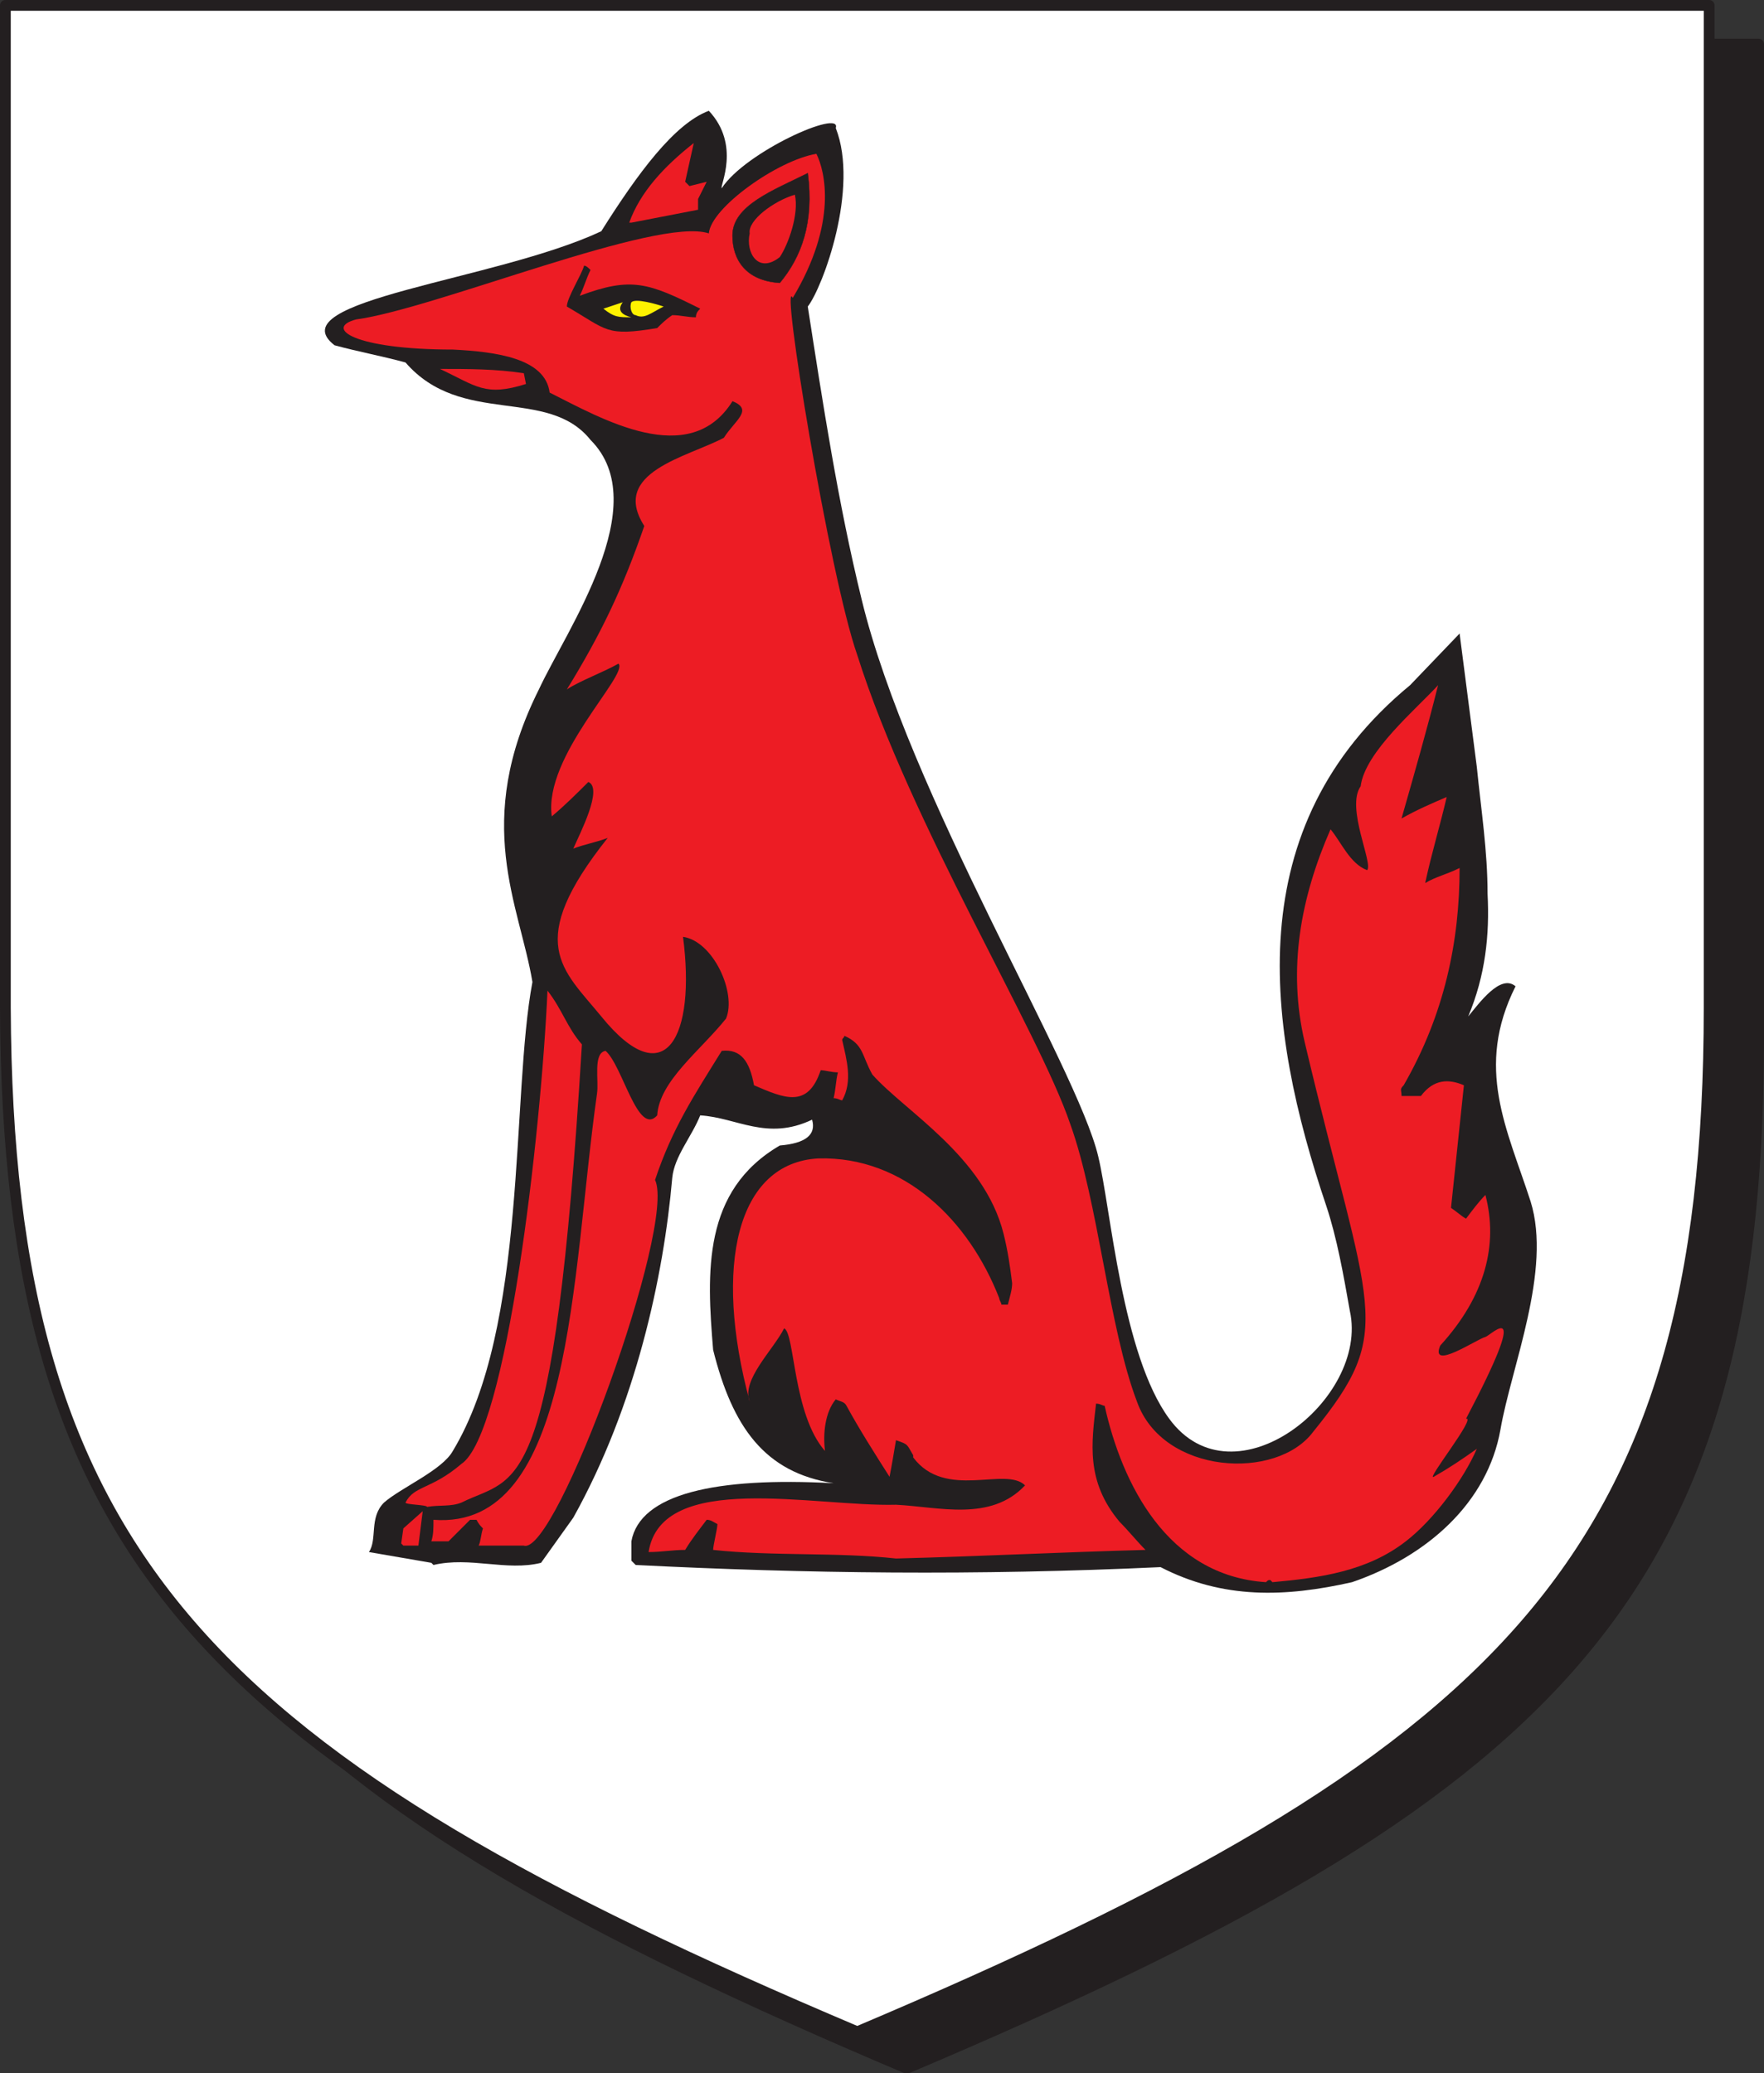 <svg xmlns="http://www.w3.org/2000/svg" width="615" height="722.852"><rect width="100%" height="100%" fill="#333333" stroke="none"/><path fill="#231f20" fill-rule="evenodd" d="M316.125 721.125c225-95.25 296.25-163.5 297-357V15.375h-594v348.75c0 193.5 72 261.75 297 357"/><path fill="none" stroke="#231f20" stroke-linecap="round" stroke-linejoin="round" stroke-miterlimit="10" stroke-width="3.75" d="M316.125 721.125c225-95.25 296.25-163.5 297-357V15.375h-594v348.75c0 193.5 72 261.75 297 357zm0 0"/><path fill="#fff" fill-rule="evenodd" d="M298.875 708.375c225-95.25 297-164.25 297-357V1.875h-594v349.5c.75 192.75 72 261.75 297 357"/><path fill="none" stroke="#231f20" stroke-linecap="round" stroke-linejoin="round" stroke-miterlimit="10" stroke-width="3.75" d="M298.875 708.375c225-95.25 297-164.25 297-357V1.875h-594v349.5c.75 192.75 72 261.75 297 357zm0 0"/><path fill="#231f20" fill-rule="evenodd" d="m150.375 544.875-21.75-3.75c3-4.5 0-12 5.25-17.25 6-5.25 20.25-11.25 24-18 26.25-43.5 20.25-123.75 27.75-163.5-4.5-27-21-55.5 2.25-102 9.75-21 40.5-64.5 18-87-15-18.75-45-4.5-64.5-27-8.25-2.25-16.5-3.75-24.75-6-20.25-15.75 56.25-22.5 93-39.75 12.75-20.25 25.5-37.5 37.5-42 11.25 12 3.75 26.25 4.5 27 8.25-12.75 42-27.75 39.75-21 8.25 21-4.5 55.5-9.75 62.25 5.25 33.75 10.5 68.25 18.75 102 16.5 68.25 75 162.75 82.5 194.25 4.5 18.75 8.25 69 24.75 91.5 22.5 30.75 69.75-6.75 63-37.5-2.25-12.75-4.5-25.5-8.25-36.75-21-62.25-30.75-132 29.25-181.5l17.25-18 6 46.5c1.5 15 3.75 29.25 3.75 44.25.75 14.25-.75 28.5-6.75 42.75 3.75-4.5 11.25-15 16.5-10.5-14.25 28.5-3 49.5 5.25 75 7.5 24-6.75 57.75-10.5 79.5-4.5 25.5-25.5 44.25-51.75 53.25-23.25 5.25-45 6-66.75-5.25-64.5 3-123.75 2.25-183-.75l-1.5-1.5v-6.75c3-16.5 29.25-22.5 70.5-20.25-24-3.75-35.25-19.5-42-46.5-2.25-27-3.75-55.5 23.25-71.25 9-.75 12.75-3.75 11.25-9-15.75 7.5-26.25-.75-39-1.5-3 7.5-9 14.25-9.75 21.75-3 34.5-12.75 79.5-34.5 118.5l-11.25 15.75c-12 3-24.75-2.25-37.5.75l-.75-.75"/><path fill="#ed1c24" fill-rule="evenodd" d="m139.875 538.125.75-5.25 6.75-6-1.5 12h-5.25l-.75-.75m79.5-460.5c3.75-10.5 12-19.5 22.5-27.75l-3 13.5 1.5 1.5 6-1.5-3 6v3.75l-23.25 4.5h-.75m-66 51c9.75 0 19.5 0 29.25 1.5l.75 3.75c-14.25 4.5-17.25.75-30-5.25m-12 395.25c3-6 9-4.5 19.5-13.5 15.75-10.5 27.75-114.75 30-165 5.25 6.75 6.75 12.75 12 18.75-9.75 161.25-22.5 150-42 159.75-3.75 1.5-7.5.75-12 1.5 0-.75-7.5-.75-7.5-1.5"/><path fill="#ed1c24" fill-rule="evenodd" d="M441.375 551.625c-34.5-2.25-50.25-34.5-56.25-61.5-.75 0-1.5-.75-3-.75-1.5 13.5-3.75 27 8.25 41.25 3 3 6 6.75 9 9.75-28.5.75-57.75 2.25-87 3-20.25-2.25-42.75-.75-63.75-3 0-1.5 1.5-7.5 1.5-9-1.5-.75-2.25-1.5-3.75-1.5-2.25 3-5.25 6.75-7.5 10.5-4.5 0-8.25.75-12.75.75 4.5-28.5 57.75-15.75 86.25-16.5 15 .75 33 6 45-6.75-6.75-6.75-27.75 5.25-39-9.75v-.75c-2.25-3.75-1.5-3.75-6-5.25-.75 4.5-1.5 9-2.25 12.75-5.25-8.25-10.5-16.5-15-24.75-.75-1.5-2.25-1.5-3.75-2.25-3.75 4.5-4.5 12-3.75 18-11.25-12.75-10.5-41.25-14.25-42.75-3.75 7.5-15 18-12 25.5-12.75-47.25-4.5-83.25 24-84.75 30-.75 52.5 21.75 63 48.75 0 .75.75 1.5.75 2.25h2.25c.75-3 1.5-5.25 1.5-7.5-.75-6-1.5-11.25-3-17.25-6.75-27-34.5-42.75-45.75-55.5-3.75-6.75-3-10.5-9.75-13.5 0 .75-.75.75-.75 1.5 1.5 6.75 3.75 14.25 0 21-.75 0-1.5-.75-3-.75.75-3 .75-6 1.5-9-2.25 0-4.5-.75-6-.75-4.5 13.5-12.75 9.75-23.25 5.25-1.5-8.25-4.5-12.75-11.25-12-9.75 15.75-17.25 27-23.25 45 7.5 15.75-34.5 131.25-45.75 127.5h-15.75c.75-1.5.75-3.75 1.5-6-.75-.75-1.5-1.5-2.25-3h-2.25l-7.5 7.5h-6c.75-2.25.75-4.5.75-7.5 48.75 3.75 48-84.75 57-148.5.75-4.5-1.5-14.25 3-15 6 5.25 11.25 30 18 22.5.75-12 15-22.5 24-33.75 3.75-9-4.5-27-15-28.5 4.5 34.5-6 55.5-28.5 27.75-13.5-16.5-27-25.5 2.25-62.25-3.75 1.5-8.25 2.25-12 3.75 2.25-5.25 10.5-21 5.25-23.25-3.75 3.75-8.25 8.25-12.75 12-3-21 27-49.5 23.25-53.25-5.25 3-13.5 6-18 9 12-19.5 19.5-35.25 27-57-12-18.75 15-24 27.75-30.75 3.75-6 10.5-9.75 3-12.75-15 24-45.75 6-63.75-3-1.5-12-18.75-14.25-33.75-15-34.5 0-45-7.5-33.75-10.5 27.75-3.75 105-36 123-30 .75-9 24-25.5 37.5-27.75 3 6 7.5 24-8.25 50.25-4.5-9 12.75 96.75 22.5 124.5 18.75 59.25 63 130.5 74.25 163.5 9.75 27 13.5 71.25 23.25 96.75 9 25.5 48.75 27.75 61.5 10.5 29.25-36 19.5-40.5-3-135.75-6-25.5-1.5-50.25 9-74.25 3.75 4.5 6.75 12 12.75 14.25 2.25-2.25-7.5-21.75-2.25-29.25 1.5-12 19.5-27 27-35.25-3.75 15-8.25 30.75-12.75 46.5 5.25-3 10.5-5.25 15.75-7.5-2.25 9.75-5.25 19.5-7.5 30 3.75-2.25 7.5-3 12-5.25 0 25.5-5.25 51-19.5 75.75-1.5 1.5-.75 1.5-.75 3.75h6.75c4.5-6 9.75-6 15-3.75l-4.5 42.75c2.25 1.5 3.75 3 5.25 3.75 2.25-3 4.5-6 6.75-8.25 4.5 17.25 0 35.25-15.75 52.5-3.75 9 12.75-2.25 15.75-3 2.25-.75 16.5-15.75-6.75 28.5 3.75-.75-14.25 21.75-11.25 20.25 5.25-3 9.75-6 15-9.75-4.5 10.5-15 24.75-24.75 32.25-13.5 10.5-30 12.75-46.5 14.25l-.75-.75c-.75 0-.75 0-1.5.75"/><path fill="#231f20" fill-rule="evenodd" d="M197.625 106.875c0-3 5.25-11.25 6-14.25.75 0 1.5.75 2.25 1.5-1.5 3-2.25 6-3.75 9 18-6.75 24-4.5 42 4.5-.75.75-1.5 1.5-1.5 3-3 0-5.25-.75-8.25-.75-2.25 1.5-3.75 3-5.25 4.5-18 3-17.25.75-31.5-7.5"/><path fill="#fff200" fill-rule="evenodd" d="m210.375 107.625 6.75-2.25c-2.25 3 0 4.5 3 5.25-4.5 0-6 0-9.75-3m9.75-2.25c1.5-1.5 9 .75 11.25 1.5-4.5 2.25-6.75 4.5-9.75 3-1.5 0-2.25-3-1.5-4.5"/><path fill="#231f20" fill-rule="evenodd" d="M255.375 82.125c0-10.5 14.25-15.75 26.25-21.75 2.25 17.25-2.25 29.25-9.75 38.25-12-.75-16.5-8.25-16.5-16.5"/><path fill="none" stroke="#231f20" stroke-linecap="round" stroke-linejoin="round" stroke-miterlimit="10" stroke-width=".12" d="M255.375 82.125c0-10.5 14.25-15.75 26.25-21.75 2.25 17.25-2.25 29.25-9.75 38.25-12-.75-16.5-8.25-16.5-16.5zm0 0"/><path fill="#ed1c24" fill-rule="evenodd" d="M261.375 81.375c-.75-4.5 8.25-11.25 15.75-13.5 1.5 6.75-2.25 17.25-5.25 21.75-7.5 6-12-1.5-10.5-8.25"/></svg>
